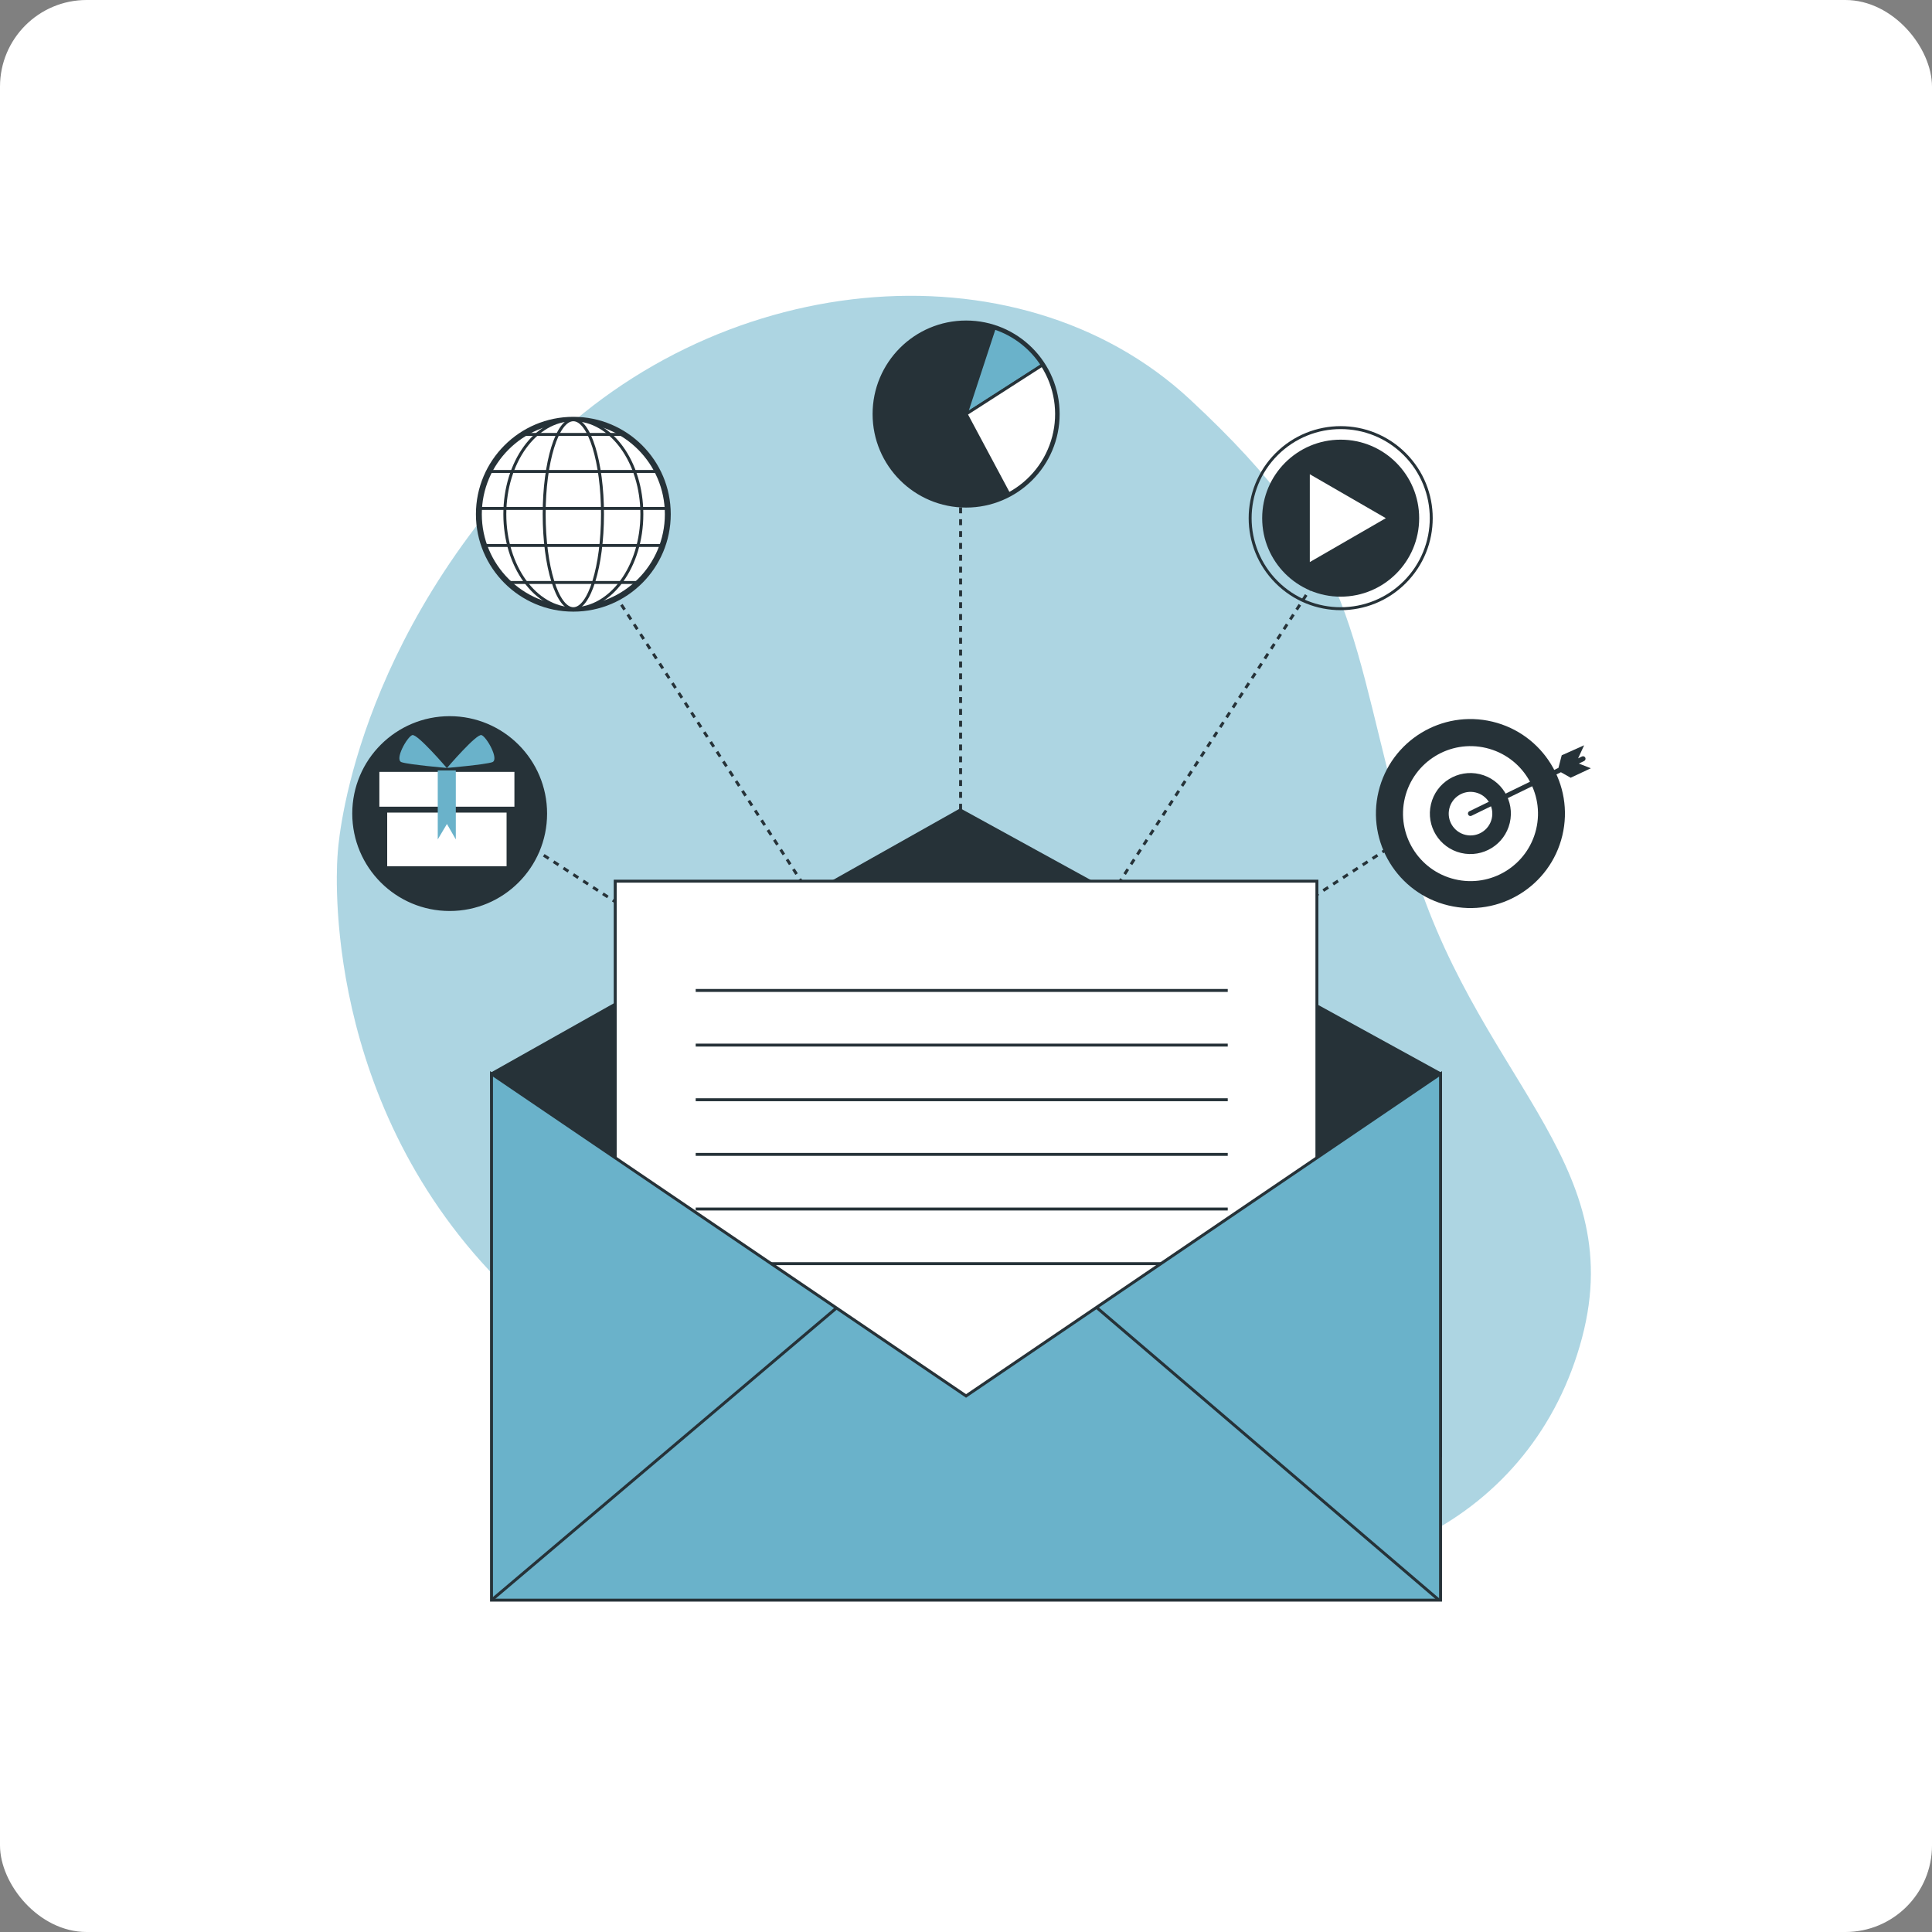 <svg width="1561" height="1561" viewBox="0 0 1561 1561" fill="none" xmlns="http://www.w3.org/2000/svg">
<rect x="0" y="0" width="1561" height="1561" fill="#808080" stroke="none"/>
<rect width="1561" height="1561" rx="70" fill="white"/>
<path opacity="0.55" d="M272.809 690.15C272.809 690.15 255.626 876.813 395.236 1026.49C534.847 1176.17 748.643 1220.89 921.216 1261.71C1093.79 1302.52 1239.61 1226.41 1278.22 1080.99C1316.82 935.575 1189.47 869.673 1138.49 688.293C1087.51 506.913 1100.91 452.221 961.296 322.582C821.685 192.944 574.998 217.005 427.557 374.633C280.116 532.26 272.809 690.15 272.809 690.15Z" fill="#6AB2CA"/>
<path d="M401.502 666.422L403.477 667.731" stroke="#263238" stroke-width="2.38" stroke-miterlimit="10"/>
<path d="M407.477 670.332L772.164 907.451" stroke="#263238" stroke-width="2.38" stroke-miterlimit="10" stroke-dasharray="4.75 4.75"/>
<path d="M774.17 908.762L776.145 910.048L774.86 908.072" stroke="#263238" stroke-width="2.38" stroke-miterlimit="10"/>
<path d="M772.284 904.088L459.457 423.09" stroke="#263238" stroke-width="2.38" stroke-miterlimit="10" stroke-dasharray="4.72 4.72"/>
<path d="M458.145 421.124L456.859 419.125" stroke="#263238" stroke-width="2.38" stroke-miterlimit="10"/>
<path d="M1150.8 666.422L1148.82 667.731" stroke="#263238" stroke-width="2.38" stroke-miterlimit="10"/>
<path d="M1144.82 670.332L780.131 907.451" stroke="#263238" stroke-width="2.38" stroke-miterlimit="10" stroke-dasharray="4.75 4.75"/>
<path d="M778.124 908.762L776.125 910.048L777.434 908.072" stroke="#263238" stroke-width="2.38" stroke-miterlimit="10"/>
<path d="M780.021 904.088L1092.85 423.09" stroke="#263238" stroke-width="2.38" stroke-miterlimit="10" stroke-dasharray="4.72 4.72"/>
<path d="M1094.13 421.124L1095.44 419.125" stroke="#263238" stroke-width="2.38" stroke-miterlimit="10"/>
<path d="M776.125 345.297V347.677" stroke="#263238" stroke-width="2.38" stroke-miterlimit="10"/>
<path d="M776.125 352.461V905.287" stroke="#263238" stroke-width="2.38" stroke-miterlimit="10" stroke-dasharray="4.79 4.79"/>
<path d="M776.125 907.662V910.042" stroke="#263238" stroke-width="2.38" stroke-miterlimit="10"/>
<path d="M780.595 407.722C821.014 407.722 853.78 374.956 853.78 334.537C853.78 294.118 821.014 261.352 780.595 261.352C740.176 261.352 707.41 294.118 707.41 334.537C707.41 374.956 740.176 407.722 780.595 407.722Z" fill="#263238" stroke="#263238" stroke-width="4.76" stroke-miterlimit="10"/>
<path d="M780.596 334.532L842.19 295.024C833.09 280.856 819.392 270.251 803.396 264.988L780.596 334.532Z" fill="#6AB2CA" stroke="#263238" stroke-width="2.38" stroke-miterlimit="10"/>
<path d="M780.596 334.533L815.082 399.055C823.978 394.286 831.792 387.728 838.032 379.793C844.272 371.858 848.802 362.718 851.339 352.948C853.876 343.178 854.365 332.988 852.774 323.02C851.183 313.052 847.547 303.521 842.095 295.025L780.596 334.533Z" fill="white" stroke="#263238" stroke-width="2.38" stroke-miterlimit="10"/>
<path d="M1134.98 470.393C1163.55 441.822 1163.55 395.499 1134.98 366.927C1106.41 338.356 1060.09 338.356 1031.51 366.927C1002.94 395.499 1002.94 441.822 1031.51 470.393C1060.09 498.964 1106.41 498.964 1134.98 470.393Z" stroke="#263238" stroke-width="2.38" stroke-miterlimit="10"/>
<path d="M1083.23 482.09C1118.26 482.09 1146.65 453.693 1146.65 418.663C1146.65 383.634 1118.26 355.236 1083.23 355.236C1048.2 355.236 1019.8 383.634 1019.8 418.663C1019.8 453.693 1048.2 482.09 1083.23 482.09Z" fill="#263238"/>
<path d="M1119.71 418.667L1058.29 383.182V454.129L1119.71 418.667Z" fill="white"/>
<path d="M1262.32 675.114C1272.14 634.107 1246.86 592.902 1205.85 583.079C1164.85 573.257 1123.64 598.538 1113.82 639.545C1104 680.552 1129.28 721.757 1170.28 731.58C1211.29 741.402 1252.5 716.122 1262.32 675.114Z" fill="#263238"/>
<path d="M1241.16 670.044C1248.15 640.753 1230.07 611.341 1200.78 604.352C1171.49 597.363 1142.08 615.443 1135.09 644.735C1128.1 674.026 1146.18 703.437 1175.47 710.426C1204.76 717.415 1234.17 699.336 1241.16 670.044Z" fill="white"/>
<path d="M1219.86 664.882C1224.03 647.297 1213.16 629.657 1195.58 625.481C1177.99 621.304 1160.35 632.174 1156.18 649.758C1152 667.343 1162.87 684.983 1180.45 689.159C1198.04 693.336 1215.68 682.466 1219.86 664.882Z" fill="#263238"/>
<path d="M1205.27 661.466C1207.51 652.001 1201.66 642.511 1192.19 640.268C1182.73 638.025 1173.24 643.88 1171 653.345C1168.75 662.81 1174.61 672.3 1184.07 674.543C1193.54 676.786 1203.03 670.931 1205.27 661.466Z" fill="white"/>
<path d="M1285.36 620.728L1275.65 616.944L1279.89 614.873C1280.13 614.761 1280.35 614.602 1280.53 614.404C1280.72 614.205 1280.86 613.973 1280.95 613.719C1281.04 613.466 1281.08 613.196 1281.07 612.927C1281.05 612.658 1280.99 612.394 1280.87 612.152C1280.75 611.909 1280.59 611.692 1280.38 611.514C1280.18 611.336 1279.95 611.2 1279.69 611.114C1279.44 611.029 1279.16 610.995 1278.9 611.015C1278.63 611.035 1278.37 611.109 1278.13 611.232L1275.06 612.731L1279.93 602.164L1261.82 610.256L1259.18 620.419L1187.19 655.476C1186.95 655.593 1186.73 655.756 1186.56 655.955C1186.38 656.155 1186.24 656.388 1186.16 656.64C1186.07 656.892 1186.04 657.159 1186.05 657.424C1186.07 657.69 1186.14 657.95 1186.26 658.189C1186.37 658.43 1186.53 658.646 1186.73 658.824C1186.92 659.002 1187.15 659.138 1187.4 659.225C1187.66 659.312 1187.92 659.347 1188.19 659.328C1188.45 659.31 1188.71 659.238 1188.95 659.117L1261.18 623.941L1269.06 628.392L1285.36 620.728Z" fill="#263238"/>
<path d="M463.241 491.811C505.395 491.811 539.567 457.639 539.567 415.485C539.567 373.331 505.395 339.158 463.241 339.158C421.087 339.158 386.914 373.331 386.914 415.485C386.914 457.639 421.087 491.811 463.241 491.811Z" fill="white" stroke="#263238" stroke-width="4.76" stroke-miterlimit="10"/>
<path d="M463.246 491.811C493.819 491.811 518.604 457.639 518.604 415.485C518.604 373.331 493.819 339.158 463.246 339.158C432.672 339.158 407.887 373.331 407.887 415.485C407.887 457.639 432.672 491.811 463.246 491.811Z" fill="white" stroke="#263238" stroke-width="2.38" stroke-miterlimit="10"/>
<path d="M463.236 491.811C476.249 491.811 486.798 457.639 486.798 415.485C486.798 373.331 476.249 339.158 463.236 339.158C450.223 339.158 439.674 373.331 439.674 415.485C439.674 457.639 450.223 491.811 463.236 491.811Z" fill="white" stroke="#263238" stroke-width="2.38" stroke-miterlimit="10"/>
<path d="M422.803 351.012H505.032" stroke="#263238" stroke-width="2.38" stroke-miterlimit="10"/>
<path d="M395.145 380.926H531.209" stroke="#263238" stroke-width="2.38" stroke-miterlimit="10"/>
<path d="M387.297 410.812H539.426" stroke="#263238" stroke-width="2.38" stroke-miterlimit="10"/>
<path d="M390.646 440.727H534.946" stroke="#263238" stroke-width="2.38" stroke-miterlimit="10"/>
<path d="M411.209 470.627H516.619" stroke="#263238" stroke-width="2.38" stroke-miterlimit="10"/>
<path d="M363.327 733.681C405.481 733.681 439.653 699.508 439.653 657.354C439.653 615.2 405.481 581.027 363.327 581.027C321.173 581.027 287 615.2 287 657.354C287 699.508 321.173 733.681 363.327 733.681Z" fill="#263238" stroke="#263238" stroke-width="4.76" stroke-miterlimit="10"/>
<path d="M411.682 621.277H310.461V702.269H411.682V621.277Z" fill="white" stroke="#263238" stroke-width="4.76" stroke-miterlimit="10"/>
<path d="M418.014 621.277H304.131V654.169H418.014V621.277Z" fill="white" stroke="#263238" stroke-width="4.76" stroke-miterlimit="10"/>
<path d="M360.963 620.476C360.963 620.476 337.163 592.606 333.093 593.939C329.024 595.272 318.504 613.836 324.478 615.835C330.452 617.834 360.963 620.476 360.963 620.476Z" fill="#6AB2CA"/>
<path d="M361.184 620.476C361.184 620.476 384.984 592.606 389.053 593.939C393.123 595.272 403.667 613.836 397.693 615.835C391.719 617.834 361.184 620.476 361.184 620.476Z" fill="#6AB2CA"/>
<path d="M368.281 678.206L361.117 665.759L353.691 678.206V622.467H368.281V678.206Z" fill="#6AB2CA"/>
<path d="M397.127 867.636L775.88 654.459L1163.92 867.636V1176.68H401.792L397.127 867.636Z" fill="#263238" stroke="#263238" stroke-width="2.38" stroke-linecap="round" stroke-linejoin="round"/>
<path d="M1064.03 711.963H497.068V1216.19H1064.03V711.963Z" fill="white" stroke="#263238" stroke-width="2.38" stroke-miterlimit="10"/>
<path d="M562.105 800.256H991.981" stroke="#263238" stroke-width="2.38" stroke-miterlimit="10"/>
<path d="M562.105 844.402H991.981" stroke="#263238" stroke-width="2.38" stroke-miterlimit="10"/>
<path d="M562.105 888.562H991.981" stroke="#263238" stroke-width="2.38" stroke-miterlimit="10"/>
<path d="M562.105 932.709H991.981" stroke="#263238" stroke-width="2.38" stroke-miterlimit="10"/>
<path d="M562.105 976.855H991.981" stroke="#263238" stroke-width="2.38" stroke-miterlimit="10"/>
<path d="M562.105 1021H991.981" stroke="#263238" stroke-width="2.38" stroke-miterlimit="10"/>
<path d="M1163.92 1292.87H397.127V867.631L780.545 1127.88L1163.92 867.631V1292.87Z" fill="#6AB2CA" stroke="#263238" stroke-width="2.38" stroke-miterlimit="10"/>
<path d="M397.127 1292.87L675.92 1056.75" stroke="#263238" stroke-width="2.38" stroke-miterlimit="10"/>
<path d="M1162.7 1292.87L885.979 1056.37" stroke="#263238" stroke-width="2.38" stroke-miterlimit="10"/>
</svg>

